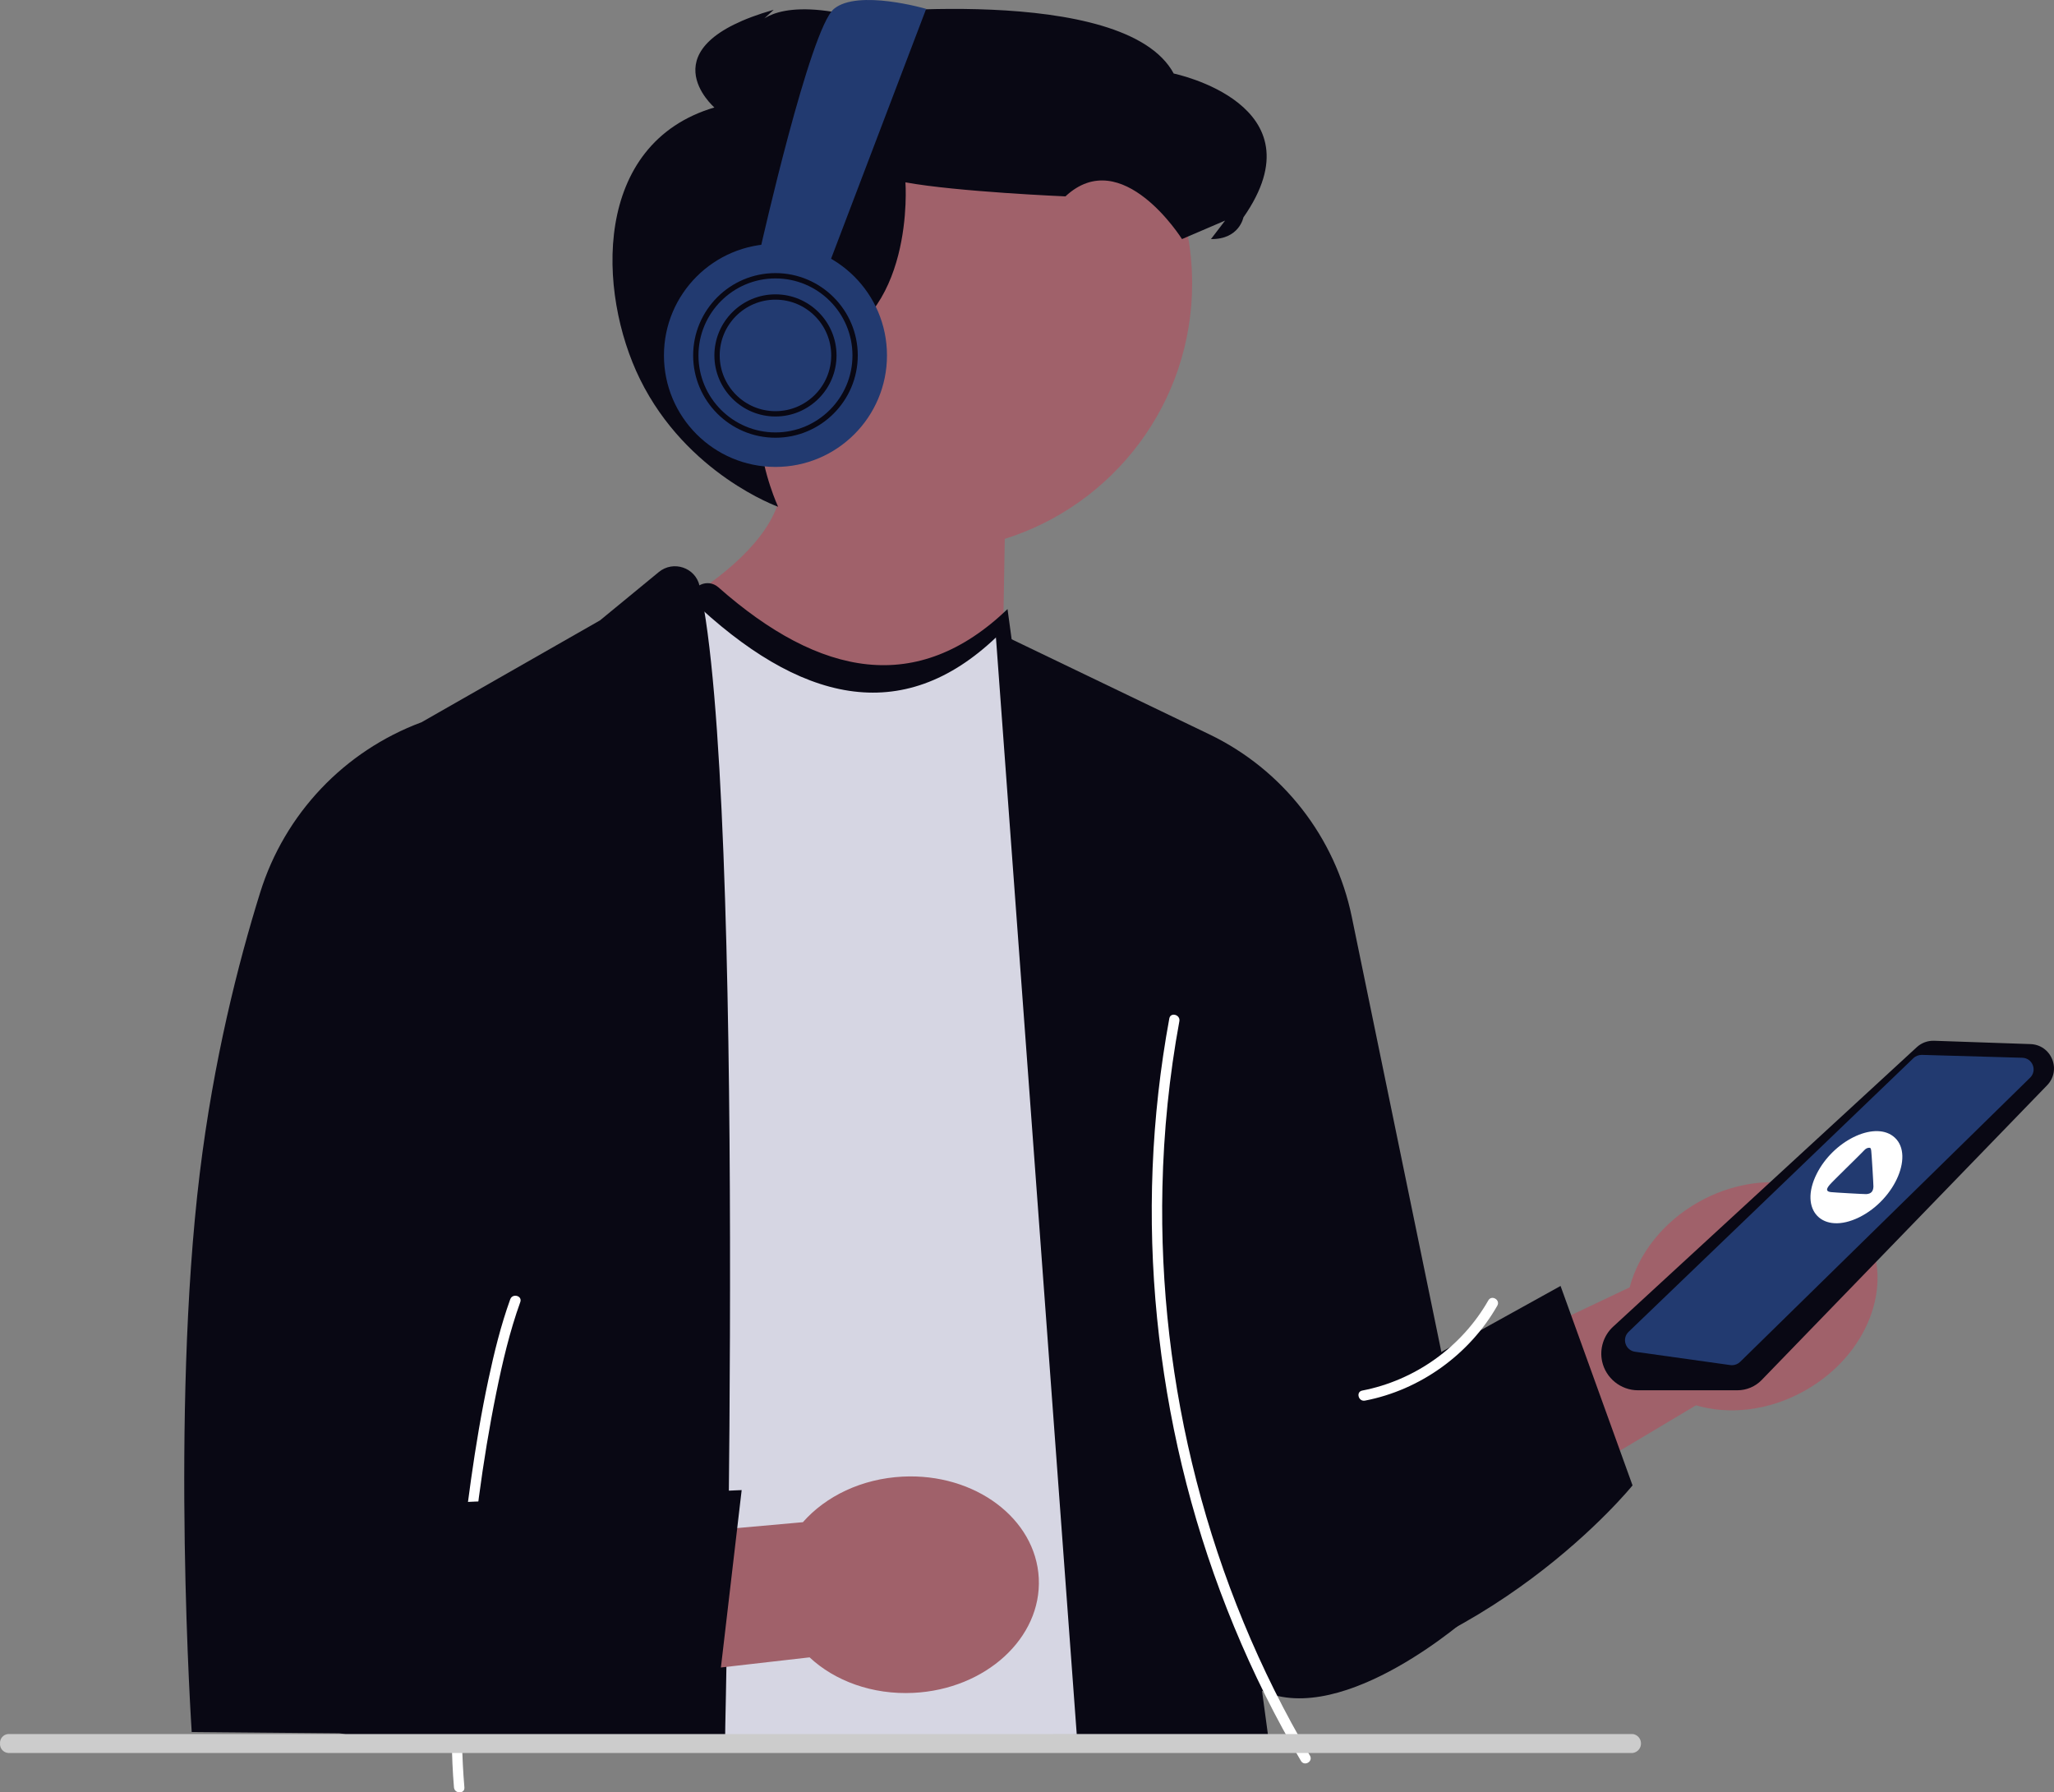 <svg xmlns="http://www.w3.org/2000/svg" width="591.297" height="515.957" viewBox="0 0 591.297 515.957" xmlns:xlink="http://www.w3.org/1999/xlink" role="img" artist="Katerina Limpitsouni" source="https://undraw.co/"><rect x="0" y="0" width="591.297" height="515.957" fill="#808080" stroke="none"/><path d="M189.168,81.632c0-42.532,34.479-77.011,77.011-77.011,42.532,0,77.011,34.479,77.011,77.011,0,34.494-22.679,63.686-53.938,73.49l-2.574,148.208-117.708-116.179s45.895-17.77,54.687-41.318c-20.781-13.791-34.489-37.391-34.489-64.202Z" fill="#a0616a"/><path d="M224.002,145.877s-26.276-9.358-39.745-36.688c-12.372-25.104-13.729-67.868,21.4-78.254,0,0-20.239-17.474,17.075-28.12l-4.963,4.579s4.38-7.91,26.009-3.232c0,0,79.924-9.309,94.11,17.007,0,0,42.896,8.791,20.053,41.422,0,0-1.181,6.35-9.332,6.23l4.072-5.326-12.411,5.326s-17.262-27.495-33.554-12.292c0,0-31.159-1.311-46.062-4.041,0,0,2.991,40.025-25.612,47.82-28.604,7.795-11.039,45.569-11.039,45.569Z" fill="#090814"/><path d="M488.239,404.528l-140.756,83.965-11.705-54.552,133.367-63.366c2.526-9.587,9.511-18.756,19.871-24.582,18.127-10.194,39.661-6.297,48.097,8.705,8.436,15.002.581,35.427-17.546,45.621-10.36,5.826-21.823,7.031-31.327,4.21Z" fill="#a0616a"/><path d="M500.185,400.206h-28.669c-4.923,0-9.256-3.492-10.303-8.302h0c-.793-3.644.419-7.476,3.163-10.001l87.422-80.463c1.361-1.251,3.133-1.905,4.979-1.844l27.754.957c2.803.097,5.197,1.774,6.246,4.376,1.049,2.601.489,5.468-1.463,7.484l-82.182,84.85c-1.811,1.871-4.343,2.942-6.947,2.942Z" fill="#090814"/><path d="M266.62,2.553s-19.649-5.744-26.548,0c-6.899,5.744-21.062,68.574-21.062,68.574l19.703,4.756L266.62,2.553Z" fill="#223A70"/><circle cx="223.237" cy="102.31" r="32.102" fill="#223A70"/><path d="M223.237,126.005c-13.065,0-23.694-10.629-23.694-23.694s10.629-23.694,23.694-23.694,23.694,10.629,23.694,23.694-10.629,23.694-23.694,23.694ZM223.237,80.145c-12.222,0-22.166,9.944-22.166,22.166s9.943,22.166,22.166,22.166,22.166-9.944,22.166-22.166-9.943-22.166-22.166-22.166Z" fill="#090814"/><path d="M223.237,119.89c-9.693,0-17.58-7.887-17.58-17.58s7.886-17.58,17.58-17.58,17.58,7.887,17.58,17.58-7.886,17.58-17.58,17.58ZM223.237,86.259c-8.851,0-16.051,7.2-16.051,16.051s7.2,16.051,16.051,16.051,16.051-7.2,16.051-16.051-7.2-16.051-16.051-16.051Z" fill="#090814"/><path d="M194.983,167.618c32.442,32.598,63.25,41.349,91.596,14.169l40.035,293.358-16.646,24.119-101.232.288-13.753-331.935Z" fill="#d6d6e3"/><path d="M189.656,164.669l-16.928,13.913-51.392,29.332c-22.227,8.262-39.37,26.344-46.431,48.982-6.38,20.454-13.44,48.352-17.402,80.883-8.447,69.355-2.313,160.805-2.313,160.805l78.132.679-3.397-45.86-12.569-113.461.333,159.61h91.047s6.231-270.71-7.347-330.913c-1.189-5.272-7.559-7.402-11.734-3.97Z" fill="#090814"/><path d="M286.579,181.787l61.562,29.602c21.113,10.152,36.277,29.578,41.002,52.524l25.794,125.286,8.43,75.786s-36.266,32.479-60.065,21.709l1.699,12.569h-55.032l-23.389-317.477Z" fill="#090814"/><path d="M376.89,410.262l72.357-40.085,20.722,57.41s-41.594,51.535-106.667,59.109l13.588-76.434Z" fill="#090814"/><path d="M498.588,392.991c-.153,0-.307-.012-.459-.033l-27.446-3.843c-1.28-.179-2.322-1.054-2.72-2.283-.398-1.23-.067-2.55.865-3.445l82.011-78.794c.641-.618,1.519-.93,2.414-.933l28.919.83c1.365.039,2.522.852,3.021,2.124.498,1.272.202,2.656-.774,3.613l-83.481,81.808c-.627.614-1.48.954-2.348.955Z" fill="#223A70"/><path d="M544.955,327.051c6.364,4.786.767,18.194-9.755,23.367-10.491,5.158-17.484-2.005-12.217-12.513,4.727-9.43,16.277-15.136,21.972-10.854Z" fill="#fff"/><path d="M538.418,330.472c.177.109.223.55.264.784.087.487.654,9.779.631,10.321-.059,1.364-.643,2.087-2.083,2.161-.534.027-9.512-.484-10.186-.58-1.089-.154-1.59-.6-.363-2.049,1.003-1.184,8.311-8.217,10.241-10.248.447-.407,1.177-.587,1.496-.389Z" fill="#223A70"/><path d="M377.109,505.393c-14.562-24.654-25.527-51.349-32.674-79.071-7.109-27.576-10.433-56.105-9.8-84.578.356-16.025,1.973-32.01,4.875-47.774.347-1.887-2.543-2.697-2.893-.798-2.613,14.196-4.224,28.575-4.807,42.998-.583,14.432-.147,28.904,1.284,43.276,1.424,14.295,3.807,28.497,7.154,42.468,3.366,14.046,7.702,27.861,12.985,41.304,5.277,13.429,11.475,26.498,18.596,39.048.882,1.555,1.78,3.102,2.689,4.641.981,1.661,3.575.154,2.59-1.514h0Z" fill="#fff"/><path d="M428.448,374.34c-7.65,13.424-21.133,23.03-36.297,25.951-1.894.365-1.092,3.257.798,2.893,15.884-3.059,30.086-13.283,38.09-27.33.957-1.68-1.634-3.193-2.59-1.514h0Z" fill="#fff"/><path d="M133.688,514.519c-1.513-17.655-.436-35.618.987-53.241,1.633-20.228,4.143-40.461,8.193-60.356,1.794-8.811,3.857-17.639,6.911-26.11.656-1.819-2.242-2.603-2.893-.798-2.703,7.498-4.611,15.28-6.276,23.066-2.039,9.538-3.648,19.167-5.014,28.823-2.869,20.278-4.784,40.744-5.38,61.22-.266,9.122-.308,18.294.472,27.395.164,1.909,3.165,1.927,3,0h0Z" fill="#fff"/><path d="M233.057,477.089l-111.477,12.74,10.701-42.803,98.853-8.844c6.541-7.45,16.886-12.535,28.757-13.122,20.771-1.027,38.299,12.076,39.148,29.266.85,17.19-15.3,31.958-36.071,32.984-11.871.587-22.666-3.454-29.911-10.222Z" fill="#a0616a"/><path d="M130.867,432.497l82.642-3.556-7.095,60.622s-60.229,27.538-121.837,5.256l46.289-62.322Z" fill="#090814"/><path d="M286.987,183.241l39.638,290.455,3.454-5.004-40.035-293.358c-25.899,24.833-53.852,19.672-83.229-6.266-3.063-2.704-7.821-.528-7.875,3.471,31.14,29.712,60.736,36.888,88.047,10.702Z" fill="#090814"/><path d="M470.011,504.614H2.36c-1.406-.107-2.445-1.33-2.354-2.736-.091-1.391.948-2.614,2.354-2.721h467.651c1.239.152,2.217,1.132,2.369,2.369.199,1.514-.855,2.889-2.369,3.089Z" fill="#ccc"/></svg>